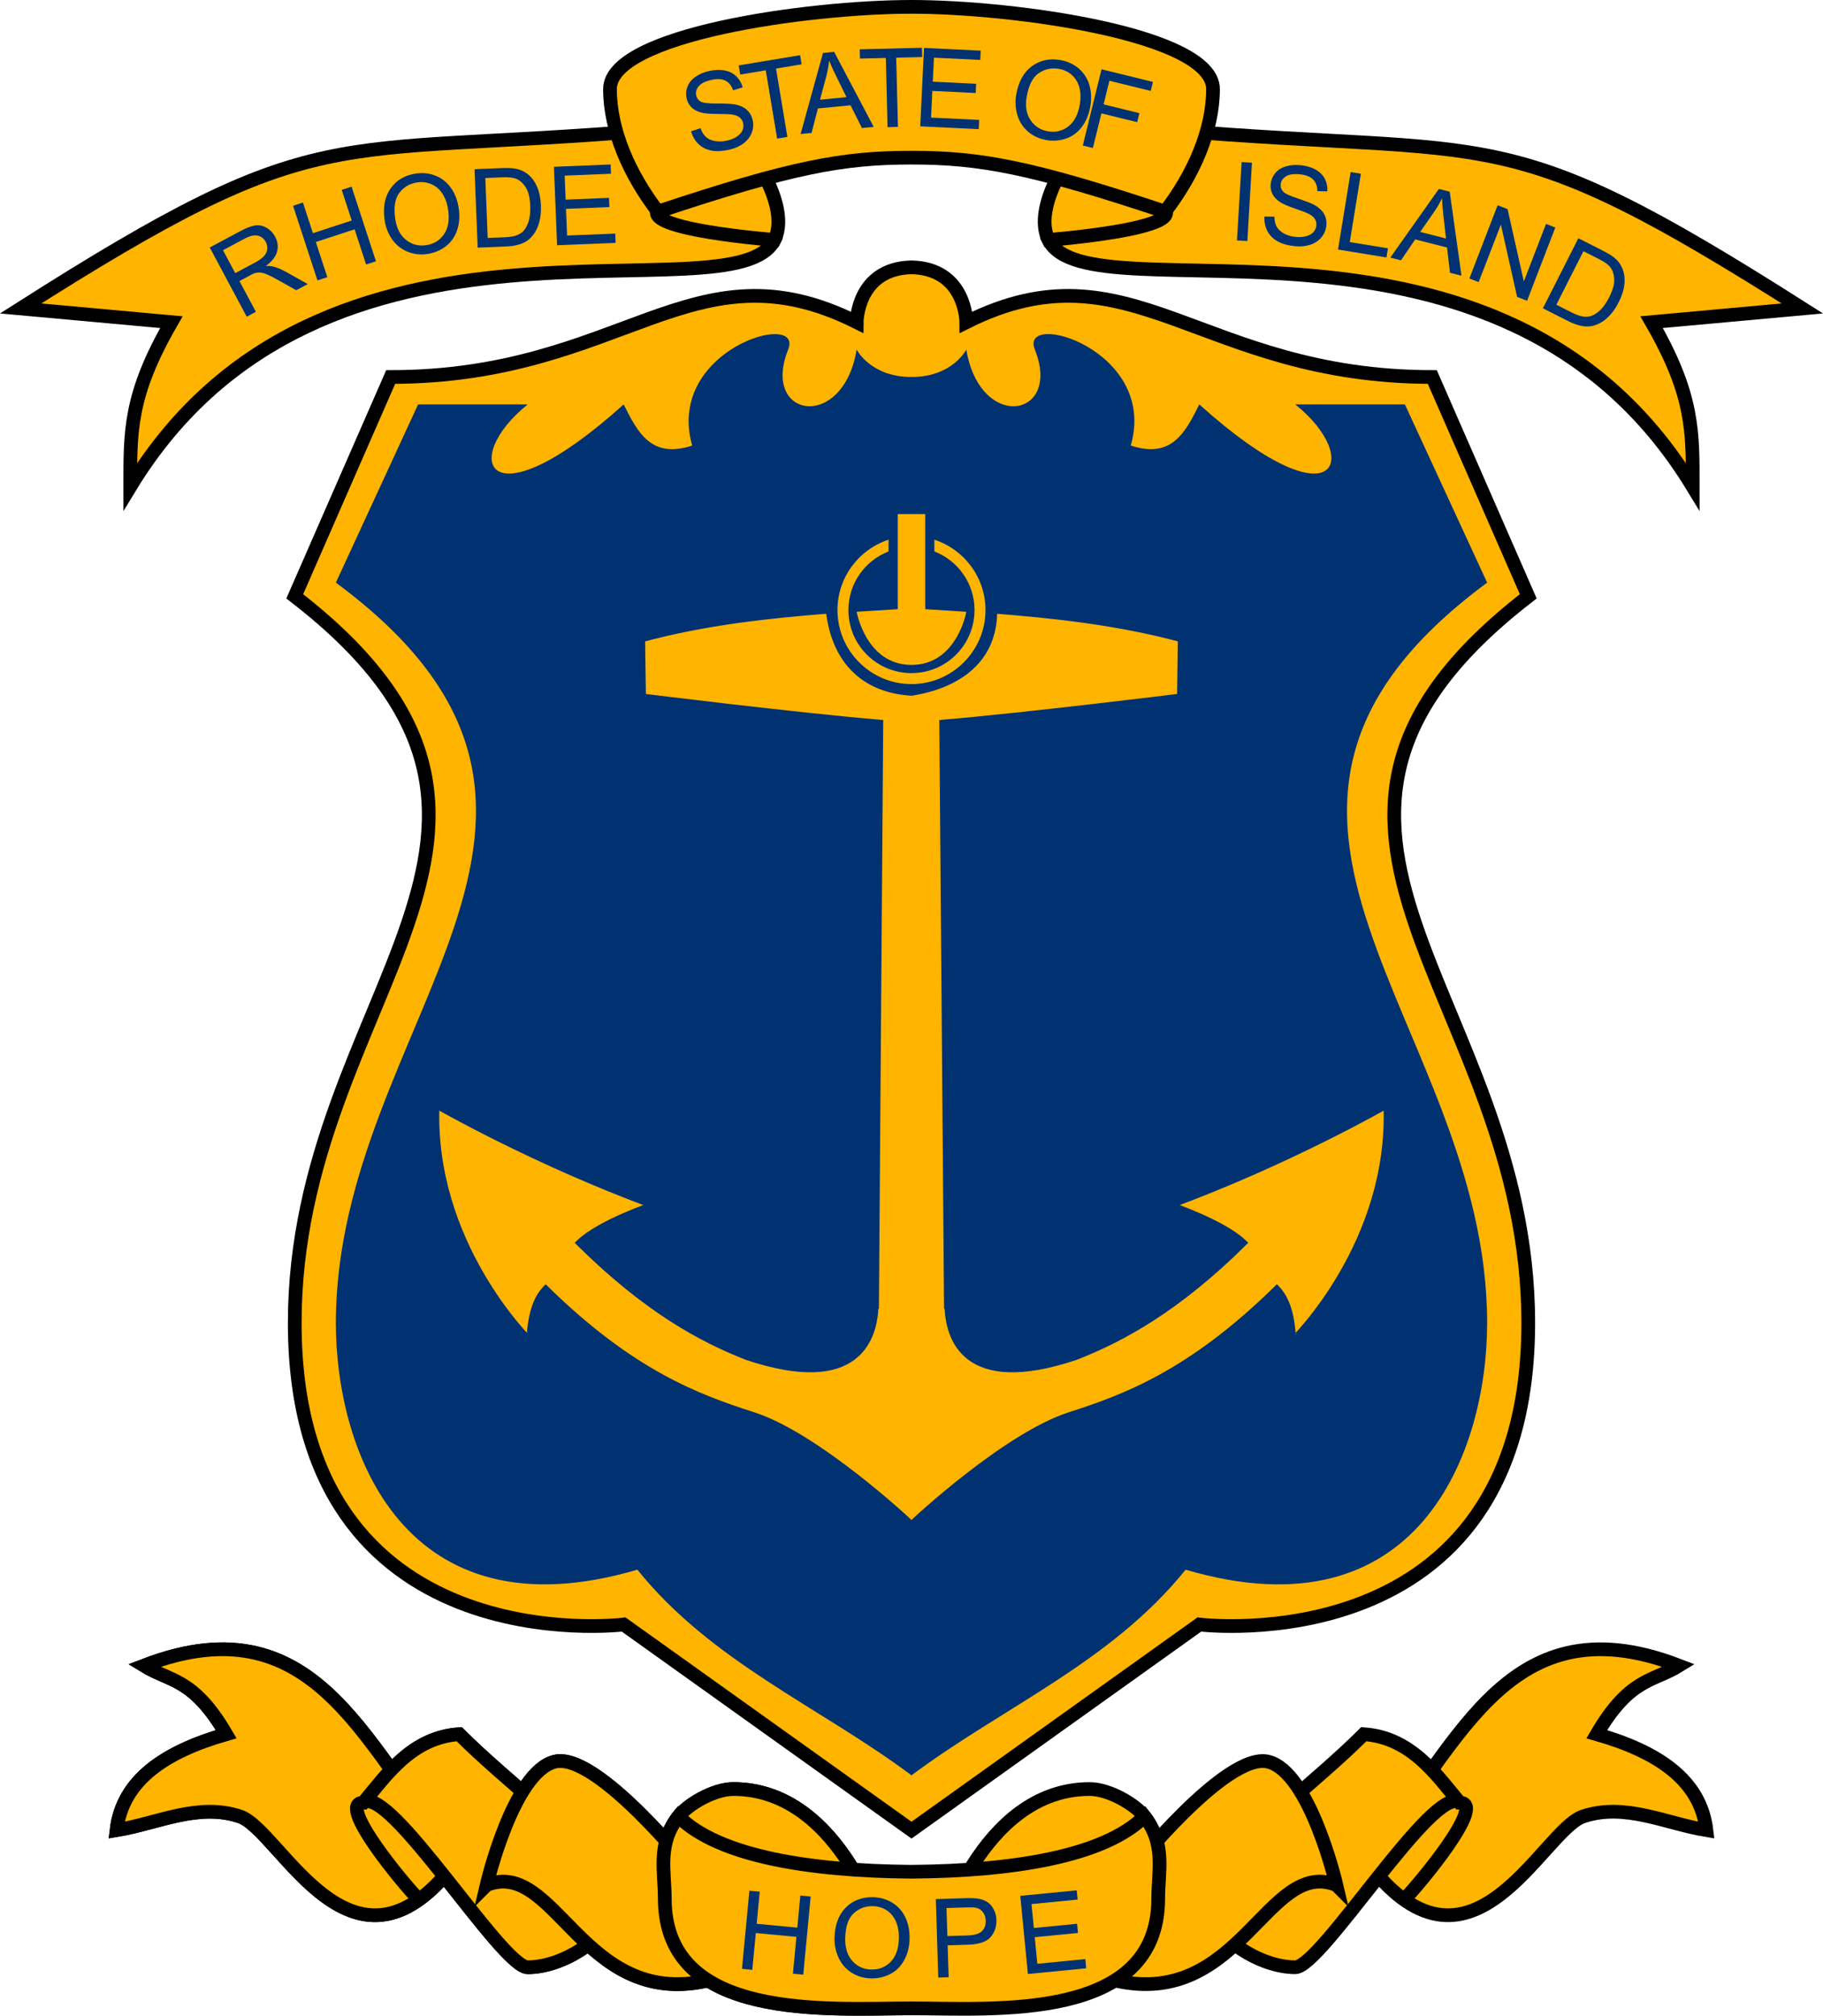﻿<?xml version="1.0" encoding="UTF-8" standalone="no"?>
<svg
   xmlns:dc="http://purl.org/dc/elements/1.1/"
   xmlns:cc="http://creativecommons.org/ns#"
   xmlns:rdf="http://www.w3.org/1999/02/22-rdf-syntax-ns#"
   xmlns:svg="http://www.w3.org/2000/svg"
   xmlns="http://www.w3.org/2000/svg"
   xmlns:xlink="http://www.w3.org/1999/xlink"
   xmlns:sodipodi="http://sodipodi.sourceforge.net/DTD/sodipodi-0.dtd"
   xmlns:inkscape="http://www.inkscape.org/namespaces/inkscape"
   width="266.021"
   height="294.071"
   id="svg3990"
   sodipodi:version="0.32"
   inkscape:version="1.0.2 (e86c870879, 2021-01-15, custom)"
   version="1.0"
   sodipodi:docname="svg.svg"
   inkscape:output_extension="org.inkscape.output.svg.inkscape">
  <defs
     id="defs3992" />
  <sodipodi:namedview
     id="base"
     pagecolor="#ffffff"
     bordercolor="#666666"
     borderopacity="1.0"
     gridtolerance="10000"
     guidetolerance="10"
     objecttolerance="10"
     inkscape:pageopacity="0.0"
     inkscape:pageshadow="2"
     inkscape:zoom="2"
     inkscape:cx="122.81254"
     inkscape:cy="109.66702"
     inkscape:document-units="px"
     inkscape:current-layer="layer1"
     showgrid="false"
     inkscape:window-width="1920"
     inkscape:window-height="1017"
     inkscape:window-x="-8"
     inkscape:window-y="-4"
     inkscape:window-maximized="1"
     inkscape:document-rotation="0"
     inkscape:snap-smooth-nodes="true">
    <inkscape:grid
       type="xygrid"
       id="grid6780"
       empspacing="5"
       visible="true"
       enabled="true"
       snapvisiblegridlinesonly="true"
       originx="-119.99"
       originy="-25.982" />
  </sodipodi:namedview>
  <g
     inkscape:label="Layer 1"
     inkscape:groupmode="layer"
     id="layer1"
     transform="translate(-119.99,-1281.982)">
    <path
       style="fill:#ffb400;fill-opacity:1;stroke:#000000;stroke-width:2px;stroke-linecap:butt;stroke-linejoin:miter;stroke-opacity:1"
       d="m 253,1320.982 c -7.965,0.173 -8,8 -8,8 -24,-12 -34,8 -68,8 l -14,32 c 44,34 0,58 0,106 0,50 48,44 48,44 l 42,30 42,-30 c 0,0 48,6 48,-44 0,-48 -44,-72 0,-106 l -14,-32 c -34,0 -44,-20 -68,-8 0,0 -0.035,-7.828 -8,-8 z"
       id="path7864" />
    <path
       style="fill:#003271;fill-opacity:1;stroke:none;stroke-width:2px;stroke-linecap:butt;stroke-linejoin:miter;stroke-opacity:1"
       d="m 233.25,1330.732 c -4.545,-0.17 -15.25,5.75 -12.25,16.25 -6,2 -8,-2 -10,-6 -20,18 -24,8 -14,0 h -16 l -12,26 c 46,34 0,64 0,108 0,18.799 10,46 44,36 10.875,13.512 26.647,20.029 40,30 13.353,-9.971 29.125,-16.488 40,-30 34,10 44,-17.201 44,-36 0,-44 -46,-74 0,-108 l -12,-26 h -16 c 10,8 6,18 -14,0 -2,4 -4,8 -10,6 4,-14 -16.349,-19.872 -14,-14 4,10 -8,12 -10,0 0,0 -2,4 -8,4 -6,0 -8,-4 -8,-4 -2,12 -14,10 -10,0 0.587,-1.468 -0.235,-2.193 -1.75,-2.25 z"
       id="path7871" />
    <g
       transform="matrix(1.712,0,0,1.712,-237.936,1033.857)"
       id="g3418">
      <defs
         id="defs3420">
        <path
           d="m 243,154.98 c 0,24.84 -20.16,45 -45,45 -24.84,0 -45,-20.16 -45,-45 0,-24.84 20.16,-45 45,-45 24.84,0 45,20.16 45,45"
           id="SVGID_13_" />
      </defs>
      <clipPath
         id="SVGID_14_">
        <use
           style="overflow:visible"
           id="use3424"
           x="0"
           y="0"
           width="423.06"
           height="652.44"
           xlink:href="#SVGID_13_" />
      </clipPath>
    </g>
    <g
       id="g7859"
       transform="matrix(2,0,0,2,-253,-1429.018)">
      <path
         transform="translate(-2.8559347e-5,1256)"
         sodipodi:nodetypes="ccccccccccccscscscccccccccccc"
         id="path2293"
         d="m 247,144 c -4.177,0.333 -8.956,0.81 -13.688,2.094 l 0.062,4.25 c 0,0 11.233,1.396 17.312,1.906 l -0.312,42.469 h -0.031 c -0.058,2.365 -1.254,6.435 -9.312,3.75 -3.426,-1.333 -7.392,-3.517 -12.25,-8.312 1.552,-1.476 5.375,-2.75 5.375,-2.75 -8.779,-3.233 -15.844,-7.312 -15.844,-7.312 -0.428,10.129 6.844,17.219 6.844,17.219 0.081,-2.122 0.576,-3.164 1.156,-3.781 6.266,6.148 11.096,7.928 15.125,9.219 4.636,1.485 11.391,7.77 11.562,7.969 0.171,-0.199 6.926,-6.483 11.562,-7.969 4.029,-1.291 8.828,-3.071 15.094,-9.219 0.58,0.617 1.075,1.66 1.156,3.781 7.3e-4,0 7.303,-7.089 6.875,-17.219 0,0 -7.065,4.08 -15.844,7.312 0,0 3.823,1.274 5.375,2.75 -4.858,4.796 -8.855,6.98 -12.281,8.312 -8.058,2.685 -9.223,-1.385 -9.281,-3.75 h -0.031 L 255.281,152.25 c 6.079,-0.51 17.344,-1.906 17.344,-1.906 l 0.062,-4.25 C 267.969,144.814 263.18,144.334 259,144 c 0.041,3.59 -2.565,5.446 -6,6 -3.77,-0.235 -5.65,-2.675 -6,-6 z"
         style="fill:#ffb400;fill-opacity:1;stroke:#003271;stroke-width:0.5;stroke-miterlimit:4;stroke-dasharray:none;stroke-opacity:1" />
      <path
         id="path1281"
         style="color:#000000;font-style:normal;font-variant:normal;font-weight:normal;font-stretch:normal;font-size:medium;line-height:normal;font-family:sans-serif;font-variant-ligatures:normal;font-variant-position:normal;font-variant-caps:normal;font-variant-numeric:normal;font-variant-alternates:normal;font-variant-east-asian:normal;font-feature-settings:normal;font-variation-settings:normal;text-indent:0;text-align:start;text-decoration:none;text-decoration-line:none;text-decoration-style:solid;text-decoration-color:#000000;letter-spacing:normal;word-spacing:normal;text-transform:none;writing-mode:lr-tb;direction:ltr;text-orientation:mixed;dominant-baseline:auto;baseline-shift:baseline;text-anchor:start;white-space:normal;shape-padding:0;shape-margin:0;inline-size:0;clip-rule:nonzero;display:inline;overflow:visible;visibility:visible;opacity:1;isolation:auto;mix-blend-mode:normal;color-interpolation:sRGB;color-interpolation-filters:linearRGB;solid-color:#000000;solid-opacity:1;vector-effect:none;fill:#ffb400;fill-opacity:1;fill-rule:nonzero;stroke:none;stroke-linecap:square;stroke-linejoin:round;stroke-miterlimit:4;stroke-dasharray:none;stroke-dashoffset:0;stroke-opacity:1;color-rendering:auto;image-rendering:auto;shape-rendering:auto;text-rendering:auto;enable-background:accumulate;stop-color:#000000;stop-opacity:1"
         d="m 251.328,138.869 c -2.161,0.706 -3.729,2.737 -3.729,5.131 0,2.978 2.423,5.4 5.4,5.4 2.978,0 5.4,-2.423 5.4,-5.4 0,-2.394 -1.568,-4.425 -3.729,-5.131 v 0.855 c 1.713,0.668 2.928,2.322 2.928,4.275 0,2.545 -2.054,4.6 -4.6,4.6 -2.545,0 -4.6,-2.054 -4.6,-4.6 0,-1.953 1.214,-3.607 2.928,-4.275 z"
         transform="translate(-2.8559347e-5,1256)" />
      <path
         sodipodi:nodetypes="cccczccc"
         transform="translate(-2.8559347e-5,1256)"
         id="path7857"
         d="m 254,137 h -2 v 6.938 l -3,0.188 c 0,0 0.675,3.875 4,3.875 3.325,0 4,-3.875 4,-3.875 l -3,-0.188 z"
         style="fill:#ffb400;fill-opacity:1;stroke:none;stroke-width:1px;stroke-linecap:butt;stroke-linejoin:miter;stroke-opacity:1" />
    </g>
    <g
       id="g7903"
       transform="matrix(2,0,0,2,-253,-1429.018)">
      <path
         sodipodi:nodetypes="cccccc"
         id="path7880"
         d="m 188,1378 c 22,-14 22,-11 46,-13 l 9,8 c -3,6 -33,-5 -47,18 0,-4 -0.08,-6.663 3,-12 z"
         style="fill:#ffb400;fill-opacity:1;stroke:#000000;stroke-width:1px;stroke-linecap:butt;stroke-linejoin:miter;stroke-opacity:1" />
      <path
         sodipodi:nodetypes="cscc"
         id="path7878"
         d="m 243,1373 c 0,0 -13,-1 -7,-3 4.743,-1.581 3,-6 3,-6 3.296,3.301 5,7 4,9 z"
         style="fill:#ffb400;fill-opacity:1;stroke:#000000;stroke-width:1px;stroke-linecap:butt;stroke-linejoin:miter;stroke-opacity:1" />
      <path
         style="fill:#ffb400;fill-opacity:1;stroke:#000000;stroke-width:1px;stroke-linecap:butt;stroke-linejoin:miter;stroke-opacity:1"
         d="m 318,1378 c -22,-14 -22,-11 -46,-13 l -9,8 c 3,6 33,-5 47,18 0,-4 0.08,-6.663 -3,-12 z"
         id="path7889"
         sodipodi:nodetypes="cccccc" />
      <path
         style="fill:#ffb400;fill-opacity:1;stroke:#000000;stroke-width:1px;stroke-linecap:butt;stroke-linejoin:miter;stroke-opacity:1"
         d="m 263,1373 c 0,0 13,-1 7,-3 -4.743,-1.581 -3,-6 -3,-6 -3.296,3.301 -5,7 -4,9 z"
         id="path7891"
         sodipodi:nodetypes="cscc" />
      <path
         id="path7876"
         transform="translate(-2.8559347e-5,1256)"
         d="m 253,100 c -7.5,0 -22,2 -22,6 0,3 1.411,6.219 3.5,8.938 C 244.294,111.673 248.015,111 253,111 c 4.985,0 8.706,0.673 18.5,3.938 C 273.589,112.219 275,109 275,106 c 0,-4 -14.5,-6 -22,-6 z"
         style="fill:#ffb400;fill-opacity:1;stroke:#000000;stroke-width:1px;stroke-linecap:butt;stroke-linejoin:miter;stroke-opacity:1"
         sodipodi:nodetypes="zsczcsz" />
    </g>
    <g
       id="g7961"
       transform="matrix(2,0,0,2,-253,-1429.018)">
      <g
         inkscape:transform-center-y="-6.0808937"
         inkscape:transform-center-x="28.914765"
         id="g7920">
        <path
           style="fill:#ffb400;fill-opacity:1;stroke:#000000;stroke-width:1px;stroke-linecap:butt;stroke-linejoin:miter;stroke-opacity:1"
           d="m 197,221 c 13,-5 16.293,6.861 23,14 -7.691,10.576 -13,-2 -16,-3 -3.057,-1.019 -6,0.506 -9,1 0.429,-3.676 3.568,-5.726 8,-7 -2.409,-4.118 -4.08,-3.816 -6,-5 z"
           id="path7910"
           transform="translate(-2.8559347e-5,1256)"
           sodipodi:nodetypes="ccsccc" />
        <path
           style="fill:#ffb400;fill-opacity:1;stroke:#000000;stroke-width:1px;stroke-linecap:butt;stroke-linejoin:miter;stroke-opacity:1"
           d="m 220,226 c 3.993,3.973 7.515,6.062 12,12 -1.11,2.979 -4.478,5 -7,5 -1.901,0 -10.129,-13.425 -12,-12 -2,0 3,6 4,7 -1,-1 -6,-7 -4,-7 1.725,-2.073 3.562,-4.762 7,-5 z"
           id="path7912"
           transform="translate(-2.8559347e-5,1256)"
           sodipodi:nodetypes="ccscccc" />
        <path
           style="fill:#ffb400;fill-opacity:1;stroke:#000000;stroke-width:1px;stroke-linecap:butt;stroke-linejoin:miter;stroke-opacity:1"
           d="m 222,237 c 0,0 1.936,-8.293 5,-9 3.064,-0.707 10,8 10,8 2,3 3.552,7.45 1,8 -9.012,1.943 -11,-9 -16,-7 z"
           id="path7914"
           sodipodi:nodetypes="cscsc"
           transform="translate(-2.8559347e-5,1256)" />
        <path
           style="fill:#ffb400;fill-opacity:1;stroke:#000000;stroke-width:1px;stroke-linecap:butt;stroke-linejoin:miter;stroke-opacity:1"
           d="m 235.302,237.743 c 0,0 -1.058,-3.49 0.698,-5.743 0.693,-0.889 2.585,-2 4,-2 8,0 11,11 11,11 z"
           id="path7916"
           transform="translate(-2.8559347e-5,1256)"
           sodipodi:nodetypes="csscc" />
        <path
           style="fill:#ffb400;fill-opacity:1;stroke:#000000;stroke-width:1px;stroke-linecap:butt;stroke-linejoin:miter;stroke-opacity:1"
           d="M 253.17,236.036 C 246.369,236.375 239,235 236,232 c -1.569,2 -1,4 -1,6 0,9 12,8 18,8"
           id="path7918"
           transform="translate(-2.8559347e-5,1256)"
           sodipodi:nodetypes="ccsc" />
      </g>
      <path
         style="fill:#ffb400;fill-opacity:1;stroke:#000000;stroke-width:1px;stroke-linecap:butt;stroke-linejoin:miter;stroke-opacity:1"
         d="m 197,1477 c 13,-5 16.293,6.861 23,14 -7.691,10.576 -13,-2 -16,-3 -3.057,-1.019 -6,0.506 -9,1 0.429,-3.676 3.568,-5.726 8,-7 -2.409,-4.118 -4.08,-3.816 -6,-5 z"
         id="path7929"
         sodipodi:nodetypes="ccsccc" />
      <path
         style="fill:#ffb400;fill-opacity:1;stroke:#000000;stroke-width:1px;stroke-linecap:butt;stroke-linejoin:miter;stroke-opacity:1"
         d="m 220,1482 c 3.993,3.973 7.515,6.062 12,12 -1.11,2.979 -4.478,5 -7,5 -1.901,0 -10.129,-13.425 -12,-12 -2,0 3,6 4,7 -1,-1 -6,-7 -4,-7 1.725,-2.073 3.562,-4.762 7,-5 z"
         id="path7931"
         sodipodi:nodetypes="ccscccc" />
      <path
         style="fill:#ffb400;fill-opacity:1;stroke:#000000;stroke-width:1px;stroke-linecap:butt;stroke-linejoin:miter;stroke-opacity:1"
         d="m 222,1493 c 0,0 1.936,-8.293 5,-9 3.064,-0.707 10,8 10,8 2,3 3.552,7.45 1,8 -9.012,1.943 -11,-9 -16,-7 z"
         id="path7933"
         sodipodi:nodetypes="cscsc" />
      <path
         style="fill:#ffb400;fill-opacity:1;stroke:#000000;stroke-width:1px;stroke-linecap:butt;stroke-linejoin:miter;stroke-opacity:1"
         d="m 235.302,1493.743 c 0,0 -1.058,-3.49 0.698,-5.743 0.693,-0.889 2.585,-2 4,-2 8,0 11,11 11,11 z"
         id="path7935"
         sodipodi:nodetypes="csscc" />
      <path
         sodipodi:nodetypes="ccsccc"
         id="path7941"
         d="m 309,1477 c -13,-5 -16.293,6.861 -23,14 7.691,10.576 13,-2 16,-3 3.057,-1.019 6,0.506 9,1 -0.429,-3.676 -3.568,-5.726 -8,-7 2.409,-4.118 4.08,-3.816 6,-5 z"
         style="fill:#ffb400;fill-opacity:1;stroke:#000000;stroke-width:1px;stroke-linecap:butt;stroke-linejoin:miter;stroke-opacity:1" />
      <path
         sodipodi:nodetypes="ccscccc"
         id="path7943"
         d="m 286,1482 c -3.993,3.973 -7.515,6.062 -12,12 1.11,2.979 4.478,5 7,5 1.901,0 10.129,-13.425 12,-12 2,0 -3,6 -4,7 1,-1 6,-7 4,-7 -1.725,-2.073 -3.562,-4.762 -7,-5 z"
         style="fill:#ffb400;fill-opacity:1;stroke:#000000;stroke-width:1px;stroke-linecap:butt;stroke-linejoin:miter;stroke-opacity:1" />
      <path
         sodipodi:nodetypes="cscsc"
         id="path7945"
         d="m 284,1493 c 0,0 -1.936,-8.293 -5,-9 -3.064,-0.707 -10,8 -10,8 -2,3 -3.552,7.45 -1,8 9.012,1.943 11,-9 16,-7 z"
         style="fill:#ffb400;fill-opacity:1;stroke:#000000;stroke-width:1px;stroke-linecap:butt;stroke-linejoin:miter;stroke-opacity:1" />
      <path
         sodipodi:nodetypes="csscc"
         id="path7947"
         d="m 270.698,1493.743 c 0,0 1.058,-3.49 -0.698,-5.743 -0.693,-0.889 -2.585,-2 -4,-2 -8,0 -11,11 -11,11 z"
         style="fill:#ffb400;fill-opacity:1;stroke:#000000;stroke-width:1px;stroke-linecap:butt;stroke-linejoin:miter;stroke-opacity:1" />
      <path
         style="fill:#ffb400;fill-opacity:1;stroke:#000000;stroke-width:1px;stroke-linecap:butt;stroke-linejoin:miter;stroke-opacity:1"
         d="m 236,1488 c -1.569,2 -1,4 -1,6 0,9 12,8 18,8 6,0 18,1 18,-8 0,-2 0.569,-4 -1,-6 -2.956,2.956 -9.784,3.967 -16.844,4.031 -0.105,-6e-4 -0.207,9e-4 -0.312,0 -7.059,-0.064 -13.888,-1.075 -16.844,-4.031 z"
         id="path7937" />
    </g>
    <path
       style="fill:none;stroke:#ffb400;stroke-width:2px;stroke-linecap:butt;stroke-linejoin:miter;stroke-opacity:1"
       d="m 155,1328.982 c 22,-14 38.061,-9.901 60,-12"
       id="path7996"
       sodipodi:nodetypes="cc" />
    <g
       style="font-style:normal;font-weight:normal;font-size:8px;font-family:Arial;-inkscape-font-specification:Arial;fill:#003271;fill-opacity:1;stroke:none"
       id="text8011"
       transform="matrix(2,0,0,2,-253,-1429.018)">
      <path
         d="m 204.498,1378.603 -2.699,-5.051 2.239,-1.197 c 0.45,-0.241 0.817,-0.378 1.099,-0.413 0.283,-0.034 0.556,0.026 0.818,0.18 0.263,0.155 0.469,0.371 0.617,0.649 0.191,0.358 0.237,0.722 0.136,1.092 -0.101,0.37 -0.375,0.717 -0.824,1.043 0.222,-0.01 0.401,0 0.537,0.036 0.291,0.075 0.596,0.2 0.914,0.375 l 1.613,0.905 -0.841,0.449 -1.23,-0.694 c -0.357,-0.199 -0.642,-0.345 -0.854,-0.438 -0.212,-0.093 -0.386,-0.145 -0.52,-0.156 -0.134,-0.011 -0.26,0 -0.377,0.029 -0.084,0.024 -0.213,0.083 -0.385,0.175 l -0.775,0.414 1.199,2.243 z m -0.84,-3.179 1.437,-0.768 c 0.305,-0.163 0.527,-0.322 0.666,-0.478 0.139,-0.155 0.215,-0.326 0.231,-0.513 0.015,-0.187 -0.021,-0.362 -0.108,-0.525 -0.128,-0.239 -0.319,-0.389 -0.575,-0.45 -0.256,-0.061 -0.571,0.01 -0.945,0.208 l -1.599,0.854 z"
         id="path11658" />
      <path
         d="m 209.657,1375.953 -1.779,-5.443 0.72,-0.235 0.73,2.235 2.829,-0.925 -0.73,-2.235 0.72,-0.235 1.779,5.443 -0.72,0.235 -0.838,-2.566 -2.829,0.925 0.838,2.566 z"
         id="path11660" />
      <path
         d="m 214.556,1371.55 c -0.132,-0.941 0.017,-1.714 0.447,-2.317 0.431,-0.604 1.046,-0.962 1.845,-1.074 0.523,-0.074 1.013,-0.015 1.469,0.176 0.456,0.191 0.825,0.495 1.108,0.911 0.283,0.416 0.465,0.908 0.545,1.476 0.081,0.575 0.037,1.106 -0.131,1.592 -0.168,0.486 -0.449,0.876 -0.842,1.169 -0.393,0.293 -0.835,0.474 -1.328,0.544 -0.534,0.075 -1.029,0.013 -1.486,-0.186 -0.457,-0.199 -0.825,-0.506 -1.104,-0.922 -0.279,-0.416 -0.454,-0.872 -0.524,-1.37 z m 0.775,-0.097 c 0.096,0.683 0.355,1.196 0.778,1.538 0.423,0.342 0.911,0.473 1.466,0.396 0.565,-0.079 1.002,-0.343 1.311,-0.792 0.309,-0.448 0.412,-1.038 0.31,-1.767 -0.065,-0.462 -0.2,-0.854 -0.404,-1.176 -0.204,-0.322 -0.47,-0.557 -0.797,-0.705 -0.327,-0.147 -0.678,-0.195 -1.052,-0.142 -0.531,0.075 -0.963,0.321 -1.294,0.74 -0.332,0.419 -0.438,1.055 -0.318,1.908 z"
         id="path11662" />
      <path
         d="m 221.348,1373.563 -0.229,-5.722 1.971,-0.079 c 0.445,-0.018 0.786,0 1.022,0.041 0.331,0.062 0.616,0.188 0.856,0.376 0.312,0.243 0.551,0.56 0.716,0.951 0.166,0.391 0.258,0.841 0.279,1.351 0.017,0.434 -0.018,0.822 -0.106,1.161 -0.088,0.34 -0.207,0.623 -0.357,0.849 -0.15,0.226 -0.317,0.406 -0.5,0.54 -0.184,0.134 -0.407,0.238 -0.672,0.314 -0.264,0.076 -0.569,0.12 -0.915,0.134 z m 0.73,-0.706 1.222,-0.049 c 0.377,-0.015 0.672,-0.062 0.884,-0.141 0.212,-0.079 0.379,-0.184 0.501,-0.317 0.172,-0.187 0.303,-0.434 0.391,-0.741 0.088,-0.307 0.123,-0.677 0.106,-1.109 -0.024,-0.599 -0.141,-1.054 -0.35,-1.368 -0.209,-0.314 -0.457,-0.519 -0.742,-0.617 -0.206,-0.07 -0.534,-0.096 -0.984,-0.078 l -1.202,0.048 z"
         id="path11664" />
      <path
         d="m 227.142,1373.389 -0.232,-5.722 4.137,-0.168 0.027,0.675 -3.38,0.137 0.071,1.752 3.165,-0.129 0.027,0.671 -3.165,0.129 0.079,1.948 3.513,-0.142 0.027,0.675 z"
         id="path11666" />
    </g>
    <path
       style="fill:none;stroke:#ffb400;stroke-width:2px;stroke-linecap:butt;stroke-linejoin:miter;stroke-opacity:1"
       d="m 299,1316.982 c 28.541,1.414 40.646,6.976 54,14"
       id="path11605"
       sodipodi:nodetypes="cc" />
    <g
       style="font-style:normal;font-weight:normal;font-size:8px;font-family:Arial;-inkscape-font-specification:Arial;fill:#003271;fill-opacity:1;stroke:none"
       id="text8025"
       transform="matrix(2,0,0,2,-253,-1429.018)">
      <path
         d="m 276.748,1373.039 0.337,-5.717 0.756,0.045 -0.337,5.717 z"
         id="path11669" />
      <path
         d="m 278.756,1371.295 0.718,0.01 c 0.006,0.288 0.062,0.53 0.167,0.725 0.105,0.195 0.282,0.361 0.53,0.499 0.248,0.138 0.534,0.223 0.858,0.254 0.288,0.028 0.546,0.01 0.774,-0.054 0.229,-0.064 0.404,-0.165 0.526,-0.304 0.122,-0.139 0.192,-0.296 0.209,-0.472 0.017,-0.179 -0.019,-0.34 -0.11,-0.484 -0.091,-0.144 -0.251,-0.272 -0.48,-0.386 -0.147,-0.074 -0.476,-0.2 -0.988,-0.377 -0.511,-0.177 -0.867,-0.331 -1.066,-0.463 -0.258,-0.169 -0.444,-0.366 -0.557,-0.59 -0.113,-0.224 -0.157,-0.467 -0.131,-0.729 0.028,-0.288 0.136,-0.549 0.323,-0.783 0.188,-0.234 0.445,-0.401 0.771,-0.5 0.326,-0.099 0.681,-0.13 1.065,-0.093 0.422,0.041 0.788,0.145 1.098,0.313 0.309,0.168 0.538,0.392 0.686,0.673 0.148,0.281 0.212,0.59 0.193,0.925 l -0.728,-0.016 c -0.004,-0.364 -0.109,-0.649 -0.315,-0.855 -0.206,-0.206 -0.528,-0.33 -0.967,-0.373 -0.456,-0.044 -0.797,0.01 -1.022,0.154 -0.225,0.147 -0.349,0.338 -0.372,0.574 -0.02,0.205 0.038,0.38 0.172,0.527 0.132,0.146 0.498,0.319 1.098,0.517 0.6,0.198 1.008,0.36 1.226,0.486 0.317,0.185 0.543,0.403 0.678,0.653 0.135,0.25 0.188,0.528 0.158,0.834 -0.029,0.303 -0.144,0.581 -0.344,0.832 -0.2,0.251 -0.47,0.436 -0.809,0.553 -0.34,0.117 -0.713,0.156 -1.12,0.117 -0.516,-0.05 -0.941,-0.167 -1.275,-0.351 -0.334,-0.184 -0.585,-0.437 -0.754,-0.758 -0.169,-0.321 -0.24,-0.673 -0.213,-1.055 z"
         id="path11671" />
      <path
         d="m 284.121,1373.704 0.92,-5.652 0.748,0.122 -0.811,4.985 2.784,0.453 -0.109,0.667 z"
         id="path11673" />
      <path
         d="m 287.935,1374.29 3.543,-5.008 0.791,0.201 0.859,6.128 -0.837,-0.213 -0.22,-1.845 -2.321,-0.59 -1.037,1.526 z m 2.181,-1.872 1.881,0.479 -0.188,-1.684 c -0.058,-0.512 -0.091,-0.929 -0.101,-1.251 -0.161,0.338 -0.351,0.666 -0.569,0.984 z"
         id="path11675" />
      <path
         d="m 293.704,1375.815 2.061,-5.343 0.725,0.28 1.188,5.277 1.619,-4.195 0.678,0.262 -2.061,5.343 -0.725,-0.28 -1.186,-5.281 -1.62,4.198 z"
         id="path11677" />
      <path
         d="m 299.069,1377.989 2.586,-5.109 1.76,0.891 c 0.397,0.201 0.688,0.379 0.873,0.534 0.259,0.216 0.447,0.464 0.564,0.745 0.154,0.364 0.209,0.757 0.163,1.179 -0.046,0.422 -0.184,0.861 -0.414,1.316 -0.196,0.388 -0.416,0.709 -0.658,0.963 -0.242,0.254 -0.484,0.443 -0.725,0.568 -0.241,0.125 -0.474,0.201 -0.7,0.228 -0.226,0.028 -0.472,0.01 -0.74,-0.053 -0.268,-0.062 -0.556,-0.172 -0.865,-0.328 z m 0.981,-0.261 1.091,0.552 c 0.337,0.171 0.617,0.273 0.841,0.307 0.223,0.034 0.421,0.023 0.592,-0.033 0.241,-0.079 0.475,-0.231 0.702,-0.457 0.226,-0.225 0.437,-0.531 0.633,-0.917 0.27,-0.534 0.391,-0.99 0.36,-1.365 -0.03,-0.376 -0.146,-0.676 -0.348,-0.9 -0.146,-0.162 -0.42,-0.344 -0.822,-0.547 l -1.073,-0.543 z"
         id="path11679" />
    </g>
    <path
       style="fill:none;stroke:#ffb400;stroke-width:2px;stroke-linecap:butt;stroke-linejoin:miter;stroke-opacity:1"
       d="m 221,1304.982 c 22,-6 42,-6 64,0"
       id="path11616"
       sodipodi:nodetypes="cc" />
    <g
       style="font-style:normal;font-weight:normal;font-size:8px;font-family:Arial;-inkscape-font-specification:Arial;fill:#003271;fill-opacity:1;stroke:none"
       id="text11612"
       transform="matrix(2,0,0,2,-253,-1429.018)">
      <path
         d="m 236.923,1365.075 0.682,-0.223 c 0.098,0.271 0.228,0.482 0.39,0.633 0.162,0.151 0.383,0.252 0.662,0.303 0.279,0.052 0.577,0.04 0.895,-0.033 0.282,-0.065 0.52,-0.165 0.717,-0.299 0.196,-0.134 0.33,-0.286 0.401,-0.456 0.071,-0.17 0.087,-0.342 0.047,-0.514 -0.041,-0.175 -0.127,-0.316 -0.259,-0.423 -0.132,-0.107 -0.325,-0.178 -0.579,-0.212 -0.163,-0.024 -0.515,-0.037 -1.056,-0.041 -0.541,0 -0.927,-0.037 -1.158,-0.098 -0.299,-0.078 -0.537,-0.205 -0.716,-0.381 -0.179,-0.176 -0.298,-0.393 -0.357,-0.649 -0.065,-0.281 -0.047,-0.563 0.056,-0.845 0.103,-0.282 0.293,-0.522 0.571,-0.72 0.277,-0.198 0.604,-0.341 0.979,-0.428 0.413,-0.096 0.794,-0.114 1.14,-0.054 0.347,0.06 0.635,0.199 0.865,0.419 0.23,0.219 0.389,0.491 0.478,0.815 l -0.695,0.218 c -0.12,-0.344 -0.31,-0.58 -0.572,-0.709 -0.261,-0.129 -0.606,-0.144 -1.035,-0.044 -0.446,0.104 -0.753,0.261 -0.919,0.472 -0.166,0.211 -0.223,0.432 -0.169,0.663 0.046,0.2 0.157,0.348 0.332,0.444 0.172,0.096 0.574,0.143 1.205,0.139 0.631,0 1.071,0.02 1.317,0.069 0.359,0.074 0.643,0.208 0.851,0.402 0.208,0.194 0.347,0.44 0.416,0.74 0.069,0.297 0.049,0.596 -0.06,0.898 -0.109,0.302 -0.306,0.563 -0.59,0.783 -0.284,0.22 -0.626,0.376 -1.024,0.468 -0.505,0.117 -0.945,0.142 -1.32,0.074 -0.375,-0.068 -0.694,-0.227 -0.957,-0.478 -0.263,-0.25 -0.442,-0.561 -0.539,-0.931 z"
         style="letter-spacing:-1.065"
         id="path11682" />
      <path
         d="m 243.198,1365.61 -0.832,-4.982 -1.861,0.311 -0.111,-0.667 4.477,-0.748 0.111,0.667 -1.869,0.312 0.832,4.982 z"
         style="letter-spacing:-1.065"
         id="path11684" />
      <path
         d="m 244.909,1365.275 1.634,-5.913 0.813,-0.079 2.887,5.473 -0.859,0.084 -0.833,-1.661 -2.383,0.232 -0.458,1.787 z m 1.417,-2.501 1.932,-0.188 -0.748,-1.521 c -0.228,-0.462 -0.401,-0.843 -0.519,-1.143 -0.037,0.372 -0.104,0.745 -0.201,1.119 z"
         style="letter-spacing:-1.065"
         id="path11686" />
      <path
         d="m 251.253,1364.776 -0.126,-5.049 -1.886,0.047 -0.017,-0.676 4.538,-0.113 0.017,0.676 -1.894,0.047 0.126,5.049 z"
         style="letter-spacing:-1.065"
         id="path11688" />
      <path
         d="m 253.638,1364.716 0.276,-5.72 4.136,0.2 -0.033,0.675 -3.379,-0.163 -0.085,1.752 3.164,0.153 -0.032,0.671 -3.164,-0.153 -0.094,1.947 3.512,0.17 -0.033,0.675 z"
         style="letter-spacing:-1.065"
         id="path11690" />
      <path
         d="m 260.639,1362.405 c 0.163,-0.936 0.541,-1.626 1.136,-2.068 0.595,-0.443 1.29,-0.595 2.085,-0.457 0.521,0.09 0.969,0.296 1.344,0.618 0.375,0.322 0.634,0.724 0.776,1.207 0.142,0.483 0.164,1.007 0.066,1.572 -0.099,0.572 -0.304,1.064 -0.613,1.475 -0.309,0.411 -0.696,0.697 -1.16,0.855 -0.464,0.159 -0.941,0.196 -1.431,0.11 -0.531,-0.092 -0.984,-0.303 -1.357,-0.632 -0.374,-0.329 -0.63,-0.735 -0.768,-1.216 -0.138,-0.481 -0.165,-0.97 -0.079,-1.465 z m 0.768,0.145 c -0.118,0.68 -0.028,1.247 0.269,1.702 0.298,0.455 0.722,0.73 1.274,0.826 0.562,0.098 1.059,-0.02 1.49,-0.352 0.432,-0.332 0.711,-0.861 0.837,-1.587 0.08,-0.459 0.072,-0.874 -0.024,-1.243 -0.096,-0.369 -0.277,-0.674 -0.543,-0.915 -0.266,-0.24 -0.585,-0.393 -0.957,-0.458 -0.529,-0.092 -1.015,0.011 -1.459,0.308 -0.444,0.297 -0.74,0.87 -0.887,1.719 z"
         style="letter-spacing:-1.065"
         id="path11692" />
      <path
         d="m 265.499,1366.116 1.366,-5.561 3.752,0.922 -0.161,0.656 -3.016,-0.741 -0.423,1.722 2.61,0.641 -0.161,0.656 -2.61,-0.641 -0.621,2.526 z"
         id="path11694" />
    </g>
    <path
       style="fill:none;stroke:#ffb400;stroke-width:2px;stroke-linecap:butt;stroke-linejoin:miter;stroke-opacity:1"
       d="m 227,1568.982 c 14,2 38,2 52,0"
       id="path11639"
       sodipodi:nodetypes="cc" />
    <g
       style="font-style:normal;font-weight:normal;font-size:8px;font-family:Arial;-inkscape-font-specification:Arial;fill:#003271;fill-opacity:1;stroke:none"
       id="text11641"
       transform="matrix(2,0,0,2,-253,-1429.018)">
      <path
         d="m 240.631,1499.118 0.542,-5.701 0.754,0.072 -0.222,2.341 2.963,0.281 0.222,-2.341 0.754,0.072 -0.542,5.701 -0.754,-0.072 0.255,-2.687 -2.963,-0.281 -0.255,2.687 z"
         style="letter-spacing:1.183"
         id="path11649" />
      <path
         d="m 247.383,1496.868 c 0.021,-0.95 0.293,-1.688 0.816,-2.215 0.522,-0.526 1.187,-0.78 1.994,-0.762 0.529,0.012 1.002,0.149 1.421,0.411 0.419,0.262 0.734,0.622 0.947,1.078 0.212,0.457 0.312,0.972 0.299,1.544 -0.013,0.581 -0.142,1.097 -0.387,1.55 -0.245,0.453 -0.584,0.792 -1.019,1.018 -0.435,0.226 -0.901,0.333 -1.398,0.322 -0.539,-0.012 -1.018,-0.153 -1.436,-0.423 -0.418,-0.27 -0.732,-0.632 -0.941,-1.088 -0.209,-0.455 -0.307,-0.934 -0.296,-1.437 z m 0.781,0.029 c -0.016,0.69 0.158,1.238 0.52,1.643 0.362,0.405 0.823,0.614 1.383,0.627 0.57,0.013 1.044,-0.177 1.421,-0.57 0.377,-0.393 0.574,-0.957 0.591,-1.694 0.011,-0.466 -0.059,-0.875 -0.209,-1.226 -0.15,-0.351 -0.374,-0.626 -0.673,-0.824 -0.299,-0.198 -0.637,-0.302 -1.015,-0.31 -0.536,-0.012 -1.002,0.162 -1.397,0.521 -0.395,0.36 -0.602,0.97 -0.622,1.832 z"
         style="letter-spacing:1.183"
         id="path11651" />
      <path
         d="m 254.953,1499.753 -0.177,-5.724 2.159,-0.067 c 0.38,-0.012 0.671,0 0.872,0.028 0.283,0.038 0.521,0.12 0.715,0.246 0.194,0.126 0.353,0.305 0.476,0.538 0.123,0.233 0.189,0.492 0.198,0.775 0.015,0.487 -0.127,0.903 -0.426,1.25 -0.299,0.347 -0.854,0.532 -1.663,0.557 l -1.468,0.045 0.072,2.327 z m 0.665,-3.026 1.48,-0.046 c 0.489,-0.015 0.834,-0.117 1.034,-0.305 0.2,-0.189 0.295,-0.448 0.285,-0.779 -0.007,-0.239 -0.074,-0.443 -0.201,-0.609 -0.126,-0.167 -0.289,-0.274 -0.489,-0.323 -0.129,-0.03 -0.365,-0.039 -0.708,-0.029 l -1.464,0.045 z"
         style="letter-spacing:1.183"
         id="path11653" />
      <path
         d="m 261.493,1499.492 -0.557,-5.699 4.121,-0.403 0.066,0.673 -3.367,0.329 0.171,1.746 3.153,-0.308 0.065,0.669 -3.153,0.308 0.19,1.94 3.499,-0.342 0.066,0.673 z"
         style="letter-spacing:1.183"
         id="path11655" />
    </g>
  </g>
</svg>
